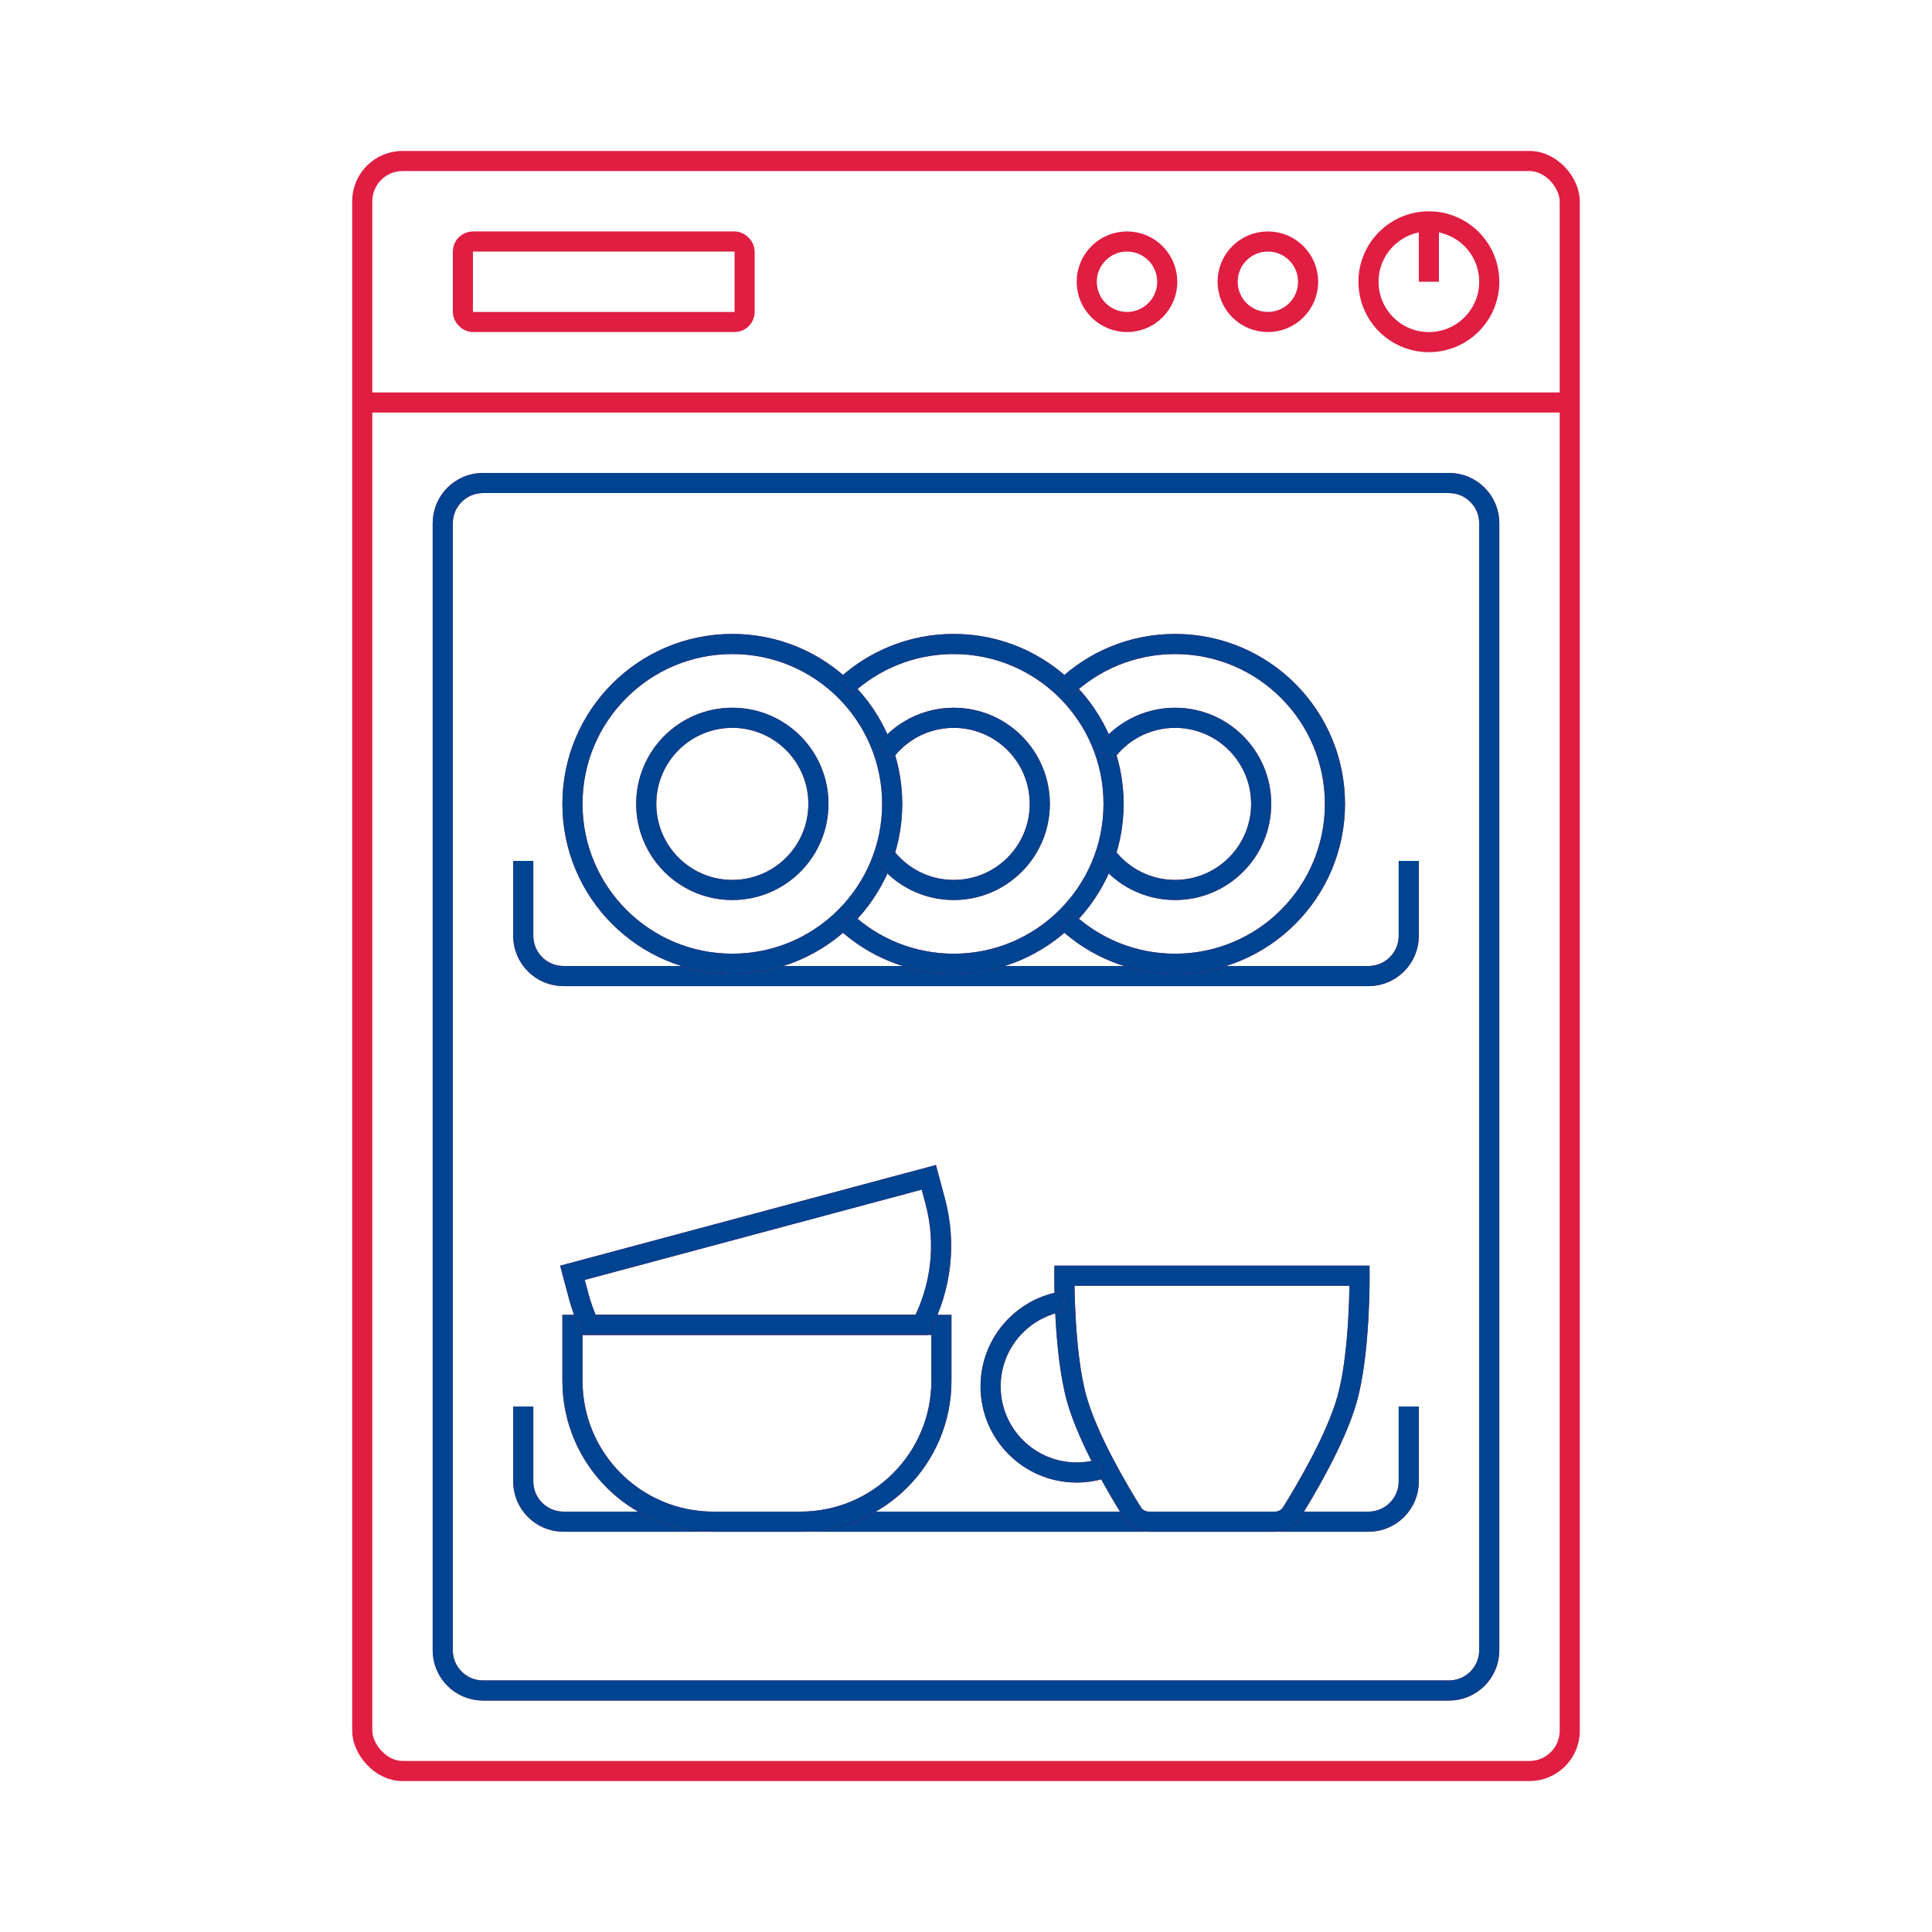 <svg width="96" height="96" viewBox="0 0 96 96" fill="none" xmlns="http://www.w3.org/2000/svg">
<rect x="18" y="8" width="60" height="80" rx="2" stroke="#DF1E42"/>
<path d="M18 20H78" stroke="#DF1E42"/>
<circle cx="71" cy="14" r="3" stroke="#DF1E42"/>
<path d="M71 14V11" stroke="#DF1E42"/>
<circle cx="63" cy="14" r="2" stroke="#DF1E42"/>
<circle cx="56" cy="14" r="2" stroke="#DF1E42"/>
<rect x="23" y="12" width="14" height="4" rx="0.5" stroke="#DF1E42"/>
<path d="M70 42.778V46.5C70 47.605 69.105 48.5 68 48.5H28C26.895 48.5 26 47.605 26 46.5V42.778" stroke="#DF1E42"/>
<path d="M70 42.778V46.5C70 47.605 69.105 48.5 68 48.5H28C26.895 48.5 26 47.605 26 46.5V42.778" stroke="#004391"/>
<circle cx="36.389" cy="39.944" r="7.944" stroke="#DF1E42"/>
<circle cx="36.389" cy="39.944" r="7.944" stroke="#004391"/>
<circle cx="36.389" cy="39.944" r="4.278" stroke="#DF1E42"/>
<circle cx="36.389" cy="39.944" r="4.278" stroke="#004391"/>
<path d="M41.981 34.124C43.4 32.806 45.3 32 47.389 32C51.776 32 55.333 35.557 55.333 39.944C55.333 44.332 51.776 47.889 47.389 47.889C45.3 47.889 43.4 47.083 41.981 45.765" stroke="#DF1E42"/>
<path d="M41.981 34.124C43.4 32.806 45.3 32 47.389 32C51.776 32 55.333 35.557 55.333 39.944C55.333 44.332 51.776 47.889 47.389 47.889C45.3 47.889 43.4 47.083 41.981 45.765" stroke="#004391"/>
<path d="M43.938 37.416C44.717 36.355 45.972 35.667 47.389 35.667C49.751 35.667 51.667 37.582 51.667 39.944C51.667 42.307 49.751 44.222 47.389 44.222C45.999 44.222 44.764 43.56 43.983 42.533" stroke="#DF1E42"/>
<path d="M43.938 37.416C44.717 36.355 45.972 35.667 47.389 35.667C49.751 35.667 51.667 37.582 51.667 39.944C51.667 42.307 49.751 44.222 47.389 44.222C45.999 44.222 44.764 43.56 43.983 42.533" stroke="#004391"/>
<path d="M52.889 34.212C54.316 32.842 56.254 32 58.389 32C62.776 32 66.333 35.557 66.333 39.944C66.333 44.332 62.776 47.889 58.389 47.889C56.306 47.889 54.411 47.088 52.995 45.777" stroke="#DF1E42"/>
<path d="M52.889 34.212C54.316 32.842 56.254 32 58.389 32C62.776 32 66.333 35.557 66.333 39.944C66.333 44.332 62.776 47.889 58.389 47.889C56.306 47.889 54.411 47.088 52.995 45.777" stroke="#004391"/>
<path d="M54.878 37.5C55.651 36.392 56.935 35.667 58.389 35.667C60.751 35.667 62.667 37.582 62.667 39.944C62.667 42.307 60.751 44.222 58.389 44.222C57.017 44.222 55.795 43.576 55.013 42.572" stroke="#DF1E42"/>
<path d="M54.878 37.5C55.651 36.392 56.935 35.667 58.389 35.667C60.751 35.667 62.667 37.582 62.667 39.944C62.667 42.307 60.751 44.222 58.389 44.222C57.017 44.222 55.795 43.576 55.013 42.572" stroke="#004391"/>
<path d="M70 69.889V73.611C70 74.716 69.105 75.611 68 75.611H28C26.895 75.611 26 74.716 26 73.611V69.889" stroke="#DF1E42"/>
<path d="M70 69.889V73.611C70 74.716 69.105 75.611 68 75.611H28C26.895 75.611 26 74.716 26 73.611V69.889" stroke="#004391"/>
<path d="M52.889 63.389H67.555C67.555 63.389 67.588 67.19 66.944 69.5C66.383 71.513 64.826 74.122 64.178 75.158C64 75.443 63.687 75.611 63.351 75.611H57.093C56.758 75.611 56.444 75.443 56.266 75.158C55.618 74.122 54.061 71.513 53.5 69.5C52.856 67.19 52.889 63.389 52.889 63.389Z" stroke="#DF1E42"/>
<path d="M52.889 63.389H67.555C67.555 63.389 67.588 67.19 66.944 69.5C66.383 71.513 64.826 74.122 64.178 75.158C64 75.443 63.687 75.611 63.351 75.611H57.093C56.758 75.611 56.444 75.443 56.266 75.158C55.618 74.122 54.061 71.513 53.5 69.5C52.856 67.19 52.889 63.389 52.889 63.389Z" stroke="#004391"/>
<path d="M52.889 64.654C50.816 64.951 49.222 66.734 49.222 68.889C49.222 71.251 51.138 73.167 53.5 73.167C53.925 73.167 54.335 73.105 54.722 72.99" stroke="#DF1E42"/>
<path d="M52.889 64.654C50.816 64.951 49.222 66.734 49.222 68.889C49.222 71.251 51.138 73.167 53.5 73.167C53.925 73.167 54.335 73.105 54.722 72.99" stroke="#004391"/>
<path d="M28.445 65.833H46.778V68.611C46.778 72.477 43.644 75.611 39.778 75.611H35.444C31.578 75.611 28.445 72.477 28.445 68.611V65.833Z" stroke="#DF1E42"/>
<path d="M28.445 65.833H46.778V68.611C46.778 72.477 43.644 75.611 39.778 75.611H35.444C31.578 75.611 28.445 72.477 28.445 68.611V65.833Z" stroke="#004391"/>
<path d="M46.153 58.5L28.445 63.245L28.761 64.426C28.892 64.917 29.064 65.387 29.272 65.833H45.801C46.75 64.004 47.045 61.828 46.469 59.681L46.153 58.5Z" stroke="#DF1E42"/>
<path d="M46.153 58.5L28.445 63.245L28.761 64.426C28.892 64.917 29.064 65.387 29.272 65.833H45.801C46.75 64.004 47.045 61.828 46.469 59.681L46.153 58.5Z" stroke="#004391"/>
<path d="M22 26C22 24.895 22.895 24 24 24H72C73.105 24 74 24.895 74 26V82C74 83.105 73.105 84 72 84H24C22.895 84 22 83.105 22 82V26Z" stroke="#DF1E42"/>
<path d="M22 26C22 24.895 22.895 24 24 24H72C73.105 24 74 24.895 74 26V82C74 83.105 73.105 84 72 84H24C22.895 84 22 83.105 22 82V26Z" stroke="#004391"/>
</svg>
